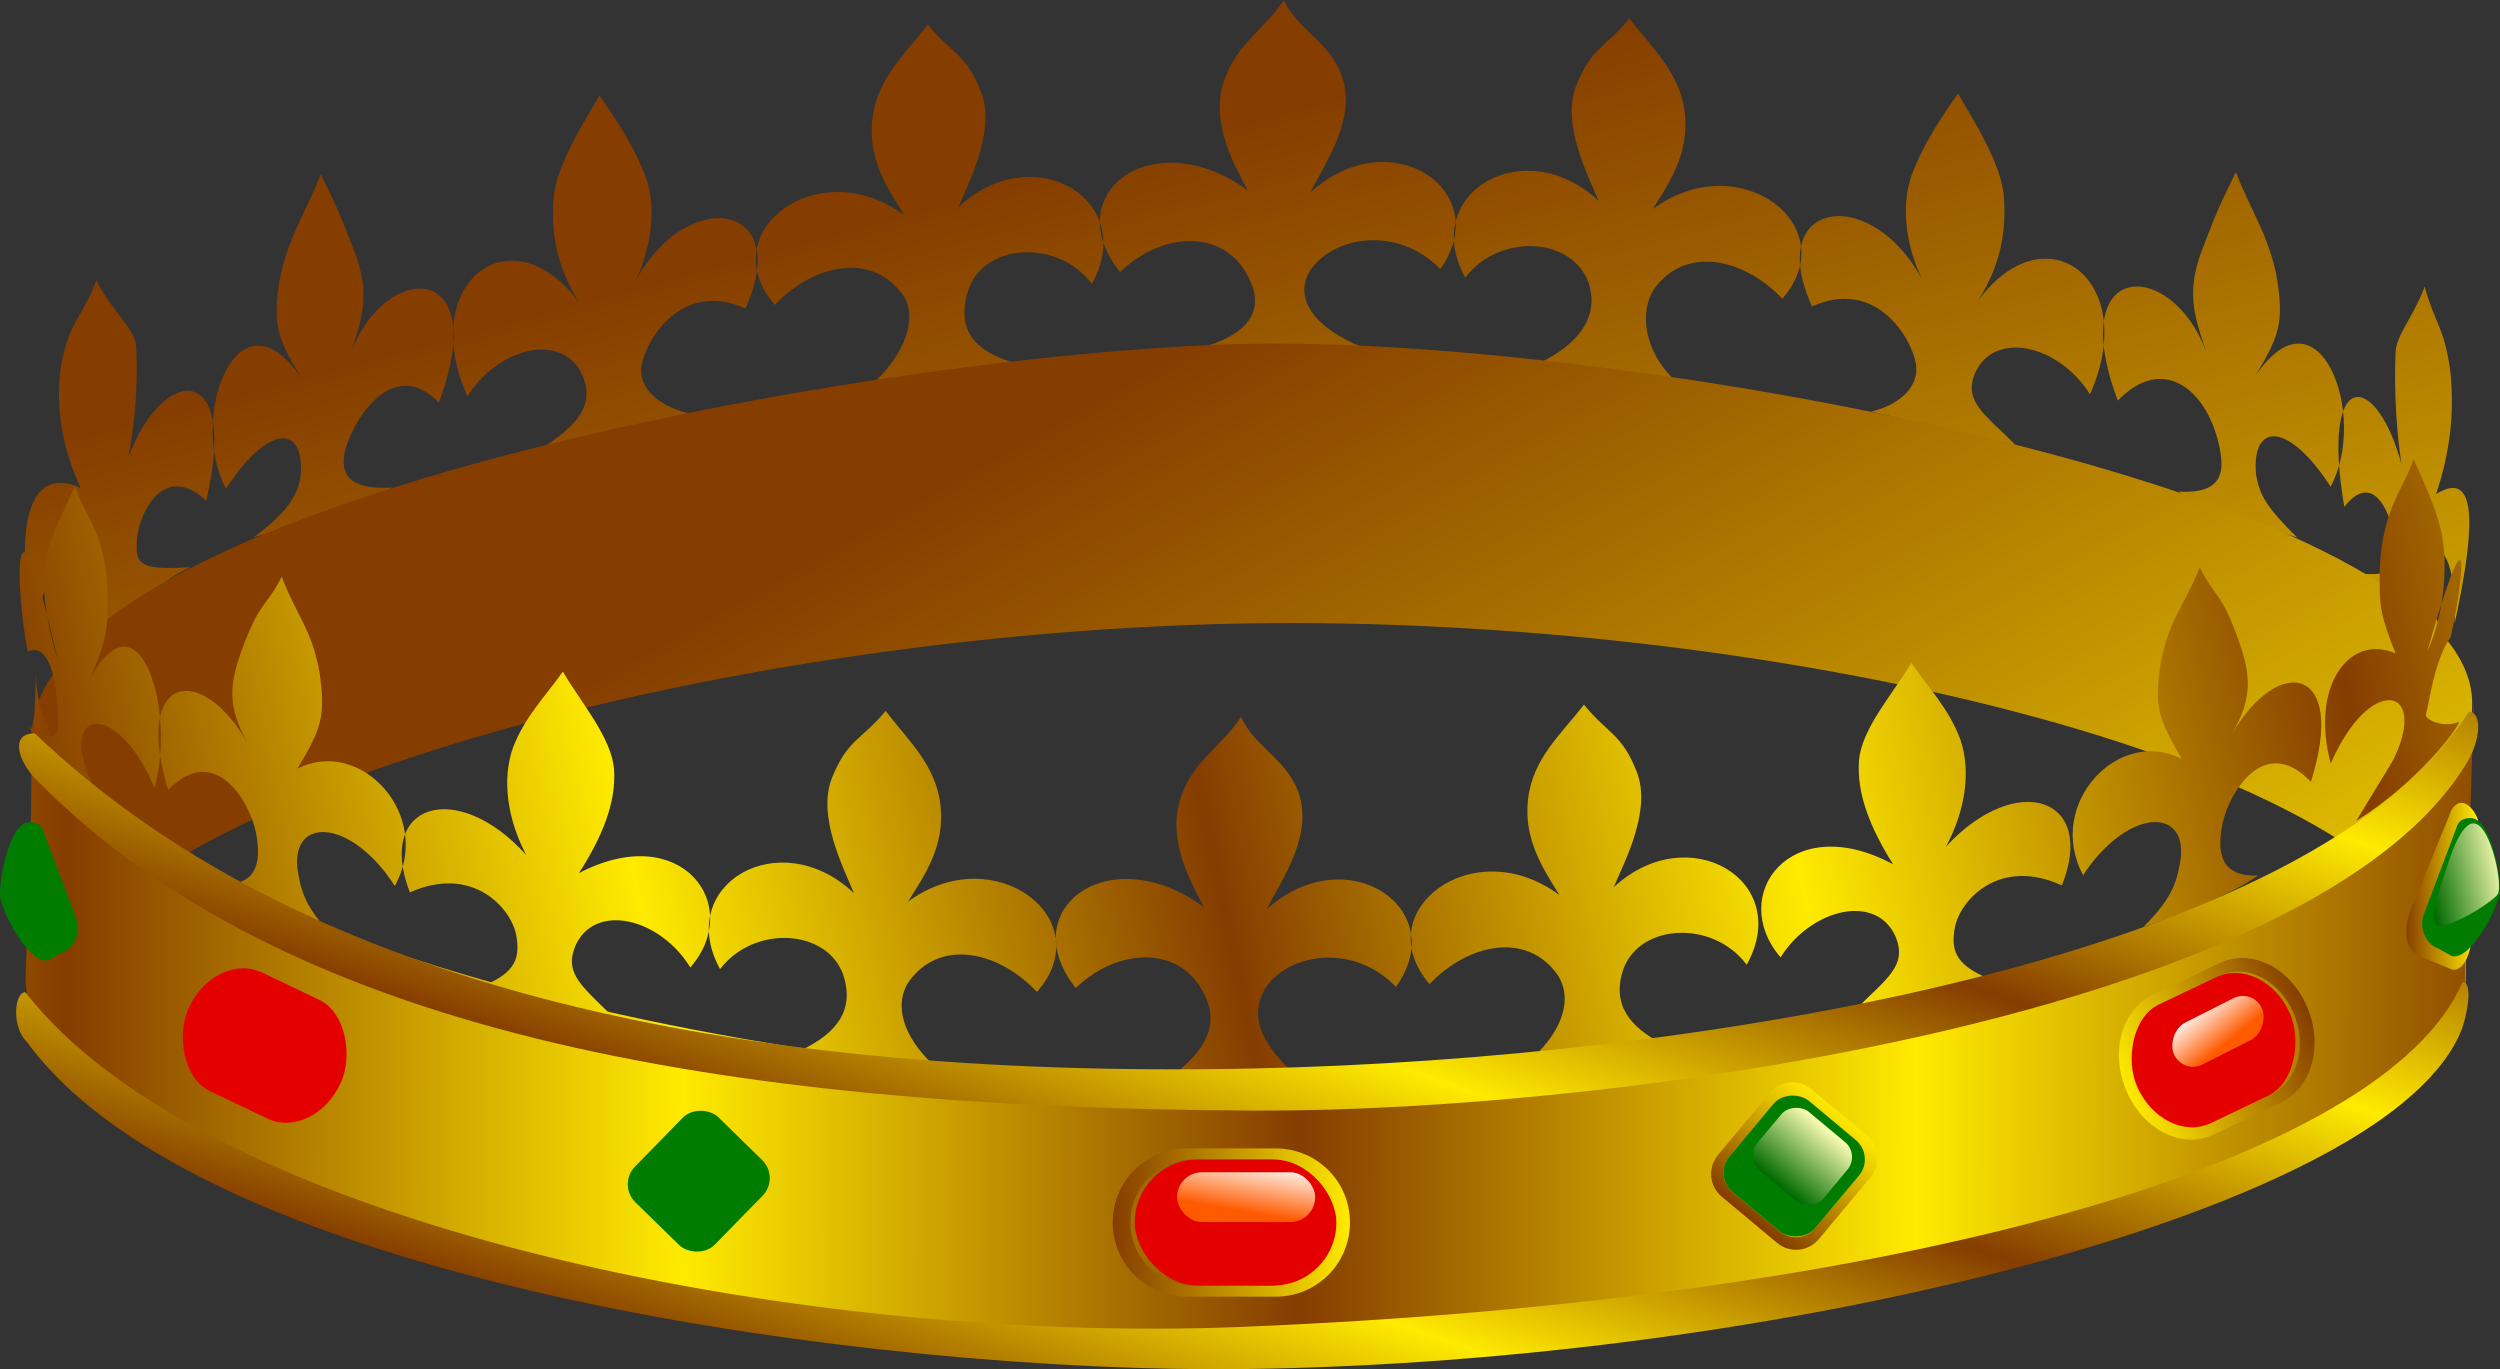 <?xml version="1.0" encoding="UTF-8"?>
<svg space="preserve" version="1.0" viewBox="0 0 368.83 202" xmlns="http://www.w3.org/2000/svg" xmlns:xlink="http://www.w3.org/1999/xlink">
<rect x="0" y="0" width="368.83" height="202" fill="#333333" stroke="none"/>
<defs>
<linearGradient id="e">
<stop stop-color="#006a00" offset="0"/>
<stop stop-color="#ffffb7" offset="1"/>
</linearGradient>
<linearGradient id="g">
<stop stop-color="#ff5a00" offset="0"/>
<stop stop-color="#fff" offset="1"/>
</linearGradient>
<linearGradient id="a">
<stop stop-color="#853d00" offset="0"/>
<stop stop-color="#ffea00" offset="1"/>
</linearGradient>
<linearGradient id="o" x1="79.615" x2="128.05" y1="983.85" y2="983.86" gradientTransform="matrix(1.877 0 0 .533 -139.62 -366.87)" gradientUnits="userSpaceOnUse" xlink:href="#a" spreadMethod="reflect"/>
<linearGradient id="n" x1="71.826" x2="115.08" y1="941.46" y2="939.13" gradientTransform="matrix(1.984 0 0 .504 -139.62 -366.87)" gradientUnits="userSpaceOnUse" xlink:href="#a" spreadMethod="reflect"/>
<linearGradient id="m" x1="114.39" x2="319.06" y1="782.29" y2="992.65" gradientTransform="matrix(1.898 0 0 .527 -139.62 -366.87)" gradientUnits="userSpaceOnUse" xlink:href="#a"/>
<linearGradient id="l" x1="117.36" x2="297.3" y1="881.44" y2="973.06" gradientTransform="matrix(1.875 0 0 .533 -139.62 -366.87)" gradientUnits="userSpaceOnUse" xlink:href="#a"/>
<linearGradient id="k" x1="66.687" x2="105.92" y1="1247.6" y2="1229.3" gradientTransform="matrix(2.483 0 0 .403 -139.62 -366.87)" gradientUnits="userSpaceOnUse" xlink:href="#a" spreadMethod="reflect"/>
<linearGradient id="b" x1="242.61" x2="270.28" y1="692.76" y2="692.76" gradientTransform="scale(1.265 .791)" gradientUnits="userSpaceOnUse" xlink:href="#a"/>
<linearGradient id="j" x1="-125.47" x2="-121.23" y1="1137.6" y2="1128.8" gradientTransform="scale(1.479 .676)" gradientUnits="userSpaceOnUse" xlink:href="#g"/>
<linearGradient id="f" x1="753.73" x2="769.89" y1="318.48" y2="318.48" gradientTransform="scale(.656 1.524)" gradientUnits="userSpaceOnUse" xlink:href="#a"/>
<linearGradient id="d" x1="541.84" x2="553.82" y1="536.29" y2="536.29" gradientTransform="scale(.942 1.062)" gradientUnits="userSpaceOnUse" xlink:href="#e"/>
<linearGradient id="c" x1="695.98" x2="704.07" y1="366.05" y2="356.69" gradientTransform="scale(.726 1.378)" gradientUnits="userSpaceOnUse" xlink:href="#e"/>
<linearGradient id="p" x1="65.57" x2="104.15" y1="1363.3" y2="1345.3" gradientTransform="matrix(2.518 0 0 .397 -139.62 -366.87)" gradientUnits="userSpaceOnUse" xlink:href="#a" spreadMethod="reflect"/>
<linearGradient id="i" x1="449.48" x2="469.47" y1="584.73" y2="584.73" gradientTransform="scale(1.032 .969)" gradientUnits="userSpaceOnUse" xlink:href="#a"/>
<linearGradient id="h" x1="210.7" x2="215.93" y1="994.62" y2="983.82" gradientTransform="scale(1.666 .6)" gradientUnits="userSpaceOnUse" xlink:href="#g"/>
</defs>
<path d="m28.083 83.687c-6.315 0.351-8.161-4e-3 -7.916-3.376 0.01-4.301 3.939-12.399 10.265-6.436 4.879-20.734-6.374-20.128-11.513-6.396 0.79-3.956 1.564-10.135 1.145-16.562-0.177-2.402-3.779-5.337-5.855-9.543-2.072 5.498-3.993 5.99-5.186 12.503-0.966 6.487 0.28 12.493 2.877 18.106-9.628-4.38-9.485 11.347-6.229 22.426-0.696-11.751 8.344-17.948 7.086-7.581-0.356 3.019-1.469 9.634-5.468 13.272 5.476-5.094 15.921-14.33 20.794-16.413zm29.787-11.759c-6.315 0.351-7.677-1.87-7.011-5.185 0.915-4.301 6.954-14.509 13.883-7.34 7.894-21.036-7.882-21.033-13.02-7.301 1.995-5.765 2.828-9.034 0.541-15.054-2.287-6.021-2.874-7.147-4.95-11.352-2.072 5.497-4.897 9.306-6.09 15.82-0.966 6.486-0.323 8.271 3.178 14.186-9.326-13.727-16.721 5.919-11.053 16.395 6.239-9.64 11.66-9.505 11.006-1.852-0.478 3.002-2.073 5.413-6.976 9.055 5.476-1.781 16.826-4.686 20.492-7.372zm43.95-10.893c-4.825-1.127-7.71-3.952-7.178-7.079 0.741-4.058 6.068-12.638 15.328-8.445 7.28-16.091-9.4-18.199-16.704-3.065 2.788-5.258 3.68-11.48 2.035-16.244-1.715-4.549-4.179-8.272-6.874-12.113-2.604 4.473-6.45 10.564-6.782 15.342-0.322 4.778 0.389 9.844 3.822 15.221-10.045-13.567-24.003-2.948-16.51 13.832 4.521-7.288 14.211-9.62 17.016-3.001 1.632 4.151-0.405 6.915-5.724 10.457l21.571-4.905zm27.26-4.748c4.35-4.071 6.4-9.371 4.15-12.745-4.62-6.476-13.27-4.536-18.91 1.437-9.27-10.664 6.26-22.675 19.09-13.236-2.26-3.668-5.36-8.002-4.72-14.073 0.65-6.071 4.85-9.663 8.19-14.044 3.5 4.321 5.58 4.178 7.84 9.891 2.26 5.713-1.8 13.377-3.31 17.036 11-10.321 26.55-1.102 19.68 11.316-4.95-6.583-15.73-6.049-18.18 0.74-1.72 5.176-0.03 8.864 6.38 10.822l-20.21 2.856zm72.06-4.991c-7.48-3.015-10.07-7.266-8.05-11.069 3.26-5.395 13.07-7.093 19.4-0.517 8.15-11.542-7.31-22.051-19.12-11.37 1.87-3.876 6.21-9.883 4.95-15.858-1.25-5.976-6.8-7.763-8.91-12.482-3.04 4.652-7.33 6.633-9.01 12.544-1.68 5.912 1.82 12.049 3.69 15.538-14.06-10.165-28.12 0.516-18.84 12.059 6.19-6.03 15.02-6.206 18.56 0.086 2.8 4.616 1.52 8.786-6.59 11.069h23.92zm45.84 4.69c-4.35-4.071-5.19-9.975-2.94-13.349 4.62-6.476 13.27-4.536 18.91 1.437 9.27-10.663-6.27-22.674-19.09-13.235 2.26-3.668 5.36-8.003 4.72-14.074-0.65-6.071-4.86-9.663-8.19-14.044-3.5 4.322-5.58 4.178-7.84 9.891-2.27 5.713 1.8 13.377 3.31 17.036-11-10.321-26.55-1.102-19.68 11.316 4.95-6.583 15.73-6.048 18.18 0.74 1.72 5.176-1.78 9.166-6.99 11.727l19.61 2.555zm29.1 4.747c4.53-1.127 7.11-3.952 6.58-7.078-0.74-4.058-6.07-12.639-15.33-8.445-7.29-16.091 9.4-18.2 16.7-3.065-2.78-5.258-3.68-11.48-2.03-16.245 1.71-4.548 4.18-8.271 6.87-12.112 2.61 4.472 6.45 10.564 6.78 15.342 0.33 4.777-0.38 9.843-3.82 15.221 10.05-13.567 24-2.948 16.51 13.832-4.52-7.289-14.21-9.621-17.01-3.002-1.64 4.152 1.61 6.011 6.02 10.457l-21.27-4.905zm45.34 11.798c6.32 0.351 6.73-2.765 6.11-6.09-1.52-8.521-8.16-14.509-15.09-7.34-7.89-21.035 7.88-21.033 13.02-7.3-1.99-5.766-2.83-9.034-0.54-15.055 2.29-6.02 2.88-7.146 4.95-11.352 2.07 5.498 4.9 9.307 6.09 15.82 0.97 6.486 0.32 8.271-3.18 14.186 9.33-13.727 16.72 5.92 11.06 16.396-6.24-9.64-11.66-9.506-11.01-1.852 0.48 3.002 1.47 4.81 6.07 9.356-5.47-1.781-13.81-4.083-17.48-6.769zm26.16 12.06c4.61 0.351 5.96-4e-3 5.78-3.376-0.01-4.3-2.88-12.398-7.5-6.435-3.56-20.734 4.66-20.129 8.41-6.396-0.58-3.957-1.14-10.136-0.84-16.562 0.13-2.403 2.76-5.338 4.28-9.543 1.51 5.497 2.92 5.99 3.79 12.503 0.7 6.486-0.21 12.492-2.1 18.106 7.03-4.38 5.11 8.03 2.74 19.109 0.5-11.751-4.29-14.631-3.37-4.264 0.26 3.019 1.68 7.222 4.6 10.864-4-5.098-12.23-11.923-15.79-14.006z" fill="url(#m)" fill-rule="evenodd"/>
<path d="m4.289 153.16c0.684-33.56 102.48-61.241 186.2-61.241 78.9 0 173.29 22.861 173.15 57.121l1.09-45.25c0.09-30.666-119.58-53.107-176.5-53.107-51.81 0-183.53 22.892-183.58 58.167l-0.361 44.31z" fill="url(#l)" fill-rule="evenodd"/>
<path d="m364.98 103.16c-1.47 33.54-103.9 58.82-187.59 56.86-78.874-1.85-173.02-26.93-172.07-61.177l-1.54 45.227c-0.806 30.65 118 55.89 174.91 57.22 51.79 1.22 184.01-18.58 184.89-53.84l1.4-44.29z" fill="url(#o)" fill-rule="evenodd"/>
<path d="m362.76 106.48c-2.03 0.95-4.81-0.18-4.88-0.99 0.59-2.09 1.2-7.942 3.7-11.563 2.06-9.612 3.05-20.751-3.51 2.285 3.05-6.714 2.79-14.169 2.25-16.925-0.54-3.554-2.82-8.373-4.24-11.563-1.43 4.598-5.21 7.768-5 18.58 0.02 2.951 0.11 4.567 2.35 10.1-6.8-3.018-12.65 4.846-9.57 16.246 5.67-13.145 14.41-11.51 9.37-0.85-0.45 0.96-2.74 4.49-5.59 9.29 8.89-5.5 15.28-13.85 15.12-14.61zm-29.61 22.67c-6.32 0.32-5.9-4.51-5.21-7.82 0.94-4.3 6.1-13.2 12.99-5.99 5.43-17.165-4.79-18.926-11.7-6.94 3.3-5.75 2.88-9.017 0.62-15.05-2.25-6.033-3.27-5.46-5.32-9.677-2.1 5.486-4.51 7.575-5.74 14.082-1.01 6.485-0.37 8.265 3.09 14.205-9.29-4.83-20.17 6.66-14.56 17.16 6.3-9.6 15.13-10.27 14.43-2.62-0.49 3-0.89 5.71-5.52 10.23 5.48-1.75 13.23-4.91 16.92-7.58zm-40.02 15.11c-4.82-2.05-5.28-4.28-4.73-7.4 0.76-4.06 6.56-10.47 15.79-6.23 5.23-13.07-6.75-16.95-17.1-5.72 2.82-5.24 3.75-11.03 2.13-15.8-1.69-4.56-4.57-7.45-7.24-11.304-2.63 4.454-7.36 9.674-7.72 14.444-0.35 4.78 1.62 9.85 5.02 15.25-15.12-8.11-24.46 4.59-16.59 13.74 4.56-7.26 14.27-9.54 17.03-2.91 1.61 4.17-1.34 6.01-5.78 10.43l19.19-4.5zm-66.92 11.71c4.36-4.05 5.84-8.74 3.6-12.12-4.57-6.51-13.24-4.61-18.91 1.33-9.21-10.72 6.39-22.64 19.16-13.13-2.23-3.68-5.31-8.03-4.63-14.1s4.91-9.64 8.26-14c3.48 4.34 5.56 4.21 7.79 9.94 2.23 5.72-1.88 13.36-3.41 17.01 11.06-10.25 26.55-0.95 19.62 11.43-4.92-6.61-15.7-6.14-18.19 0.64-1.75 5.16 0.83 8.57 6.02 11.16l-19.31 1.84zm-34.4 3.25c-6.25-5.46-7.31-9.42-5.26-13.21 3.29-5.37 13.11-7.01 19.4-0.4 8.22-11.5-7.19-22.1-19.06-11.48 1.9-3.87 6.27-9.85 5.05-15.83s-6.76-7.8-8.84-12.53c-3.07 4.63-7.38 6.59-9.08 12.49-1.71 5.9 1.74 12.06 3.6 15.56-14-10.25-28.12 0.35-18.91 11.95 6.22-6 15.06-6.12 18.56 0.19 2.77 4.63 1.17 8.79-4.86 13.15l19.4 0.11zm-54.25-2.25c-4.33-4.1-5.74-8.8-3.47-12.16 4.65-6.45 13.29-4.46 18.89 1.54 9.34-10.61-6.13-22.71-19.01-13.34 2.28-3.66 5.41-7.97 4.8-14.05-0.61-6.07-4.8-9.69-8.11-14.09-3.52 4.3-5.6 4.15-7.9 9.85-2.29 5.7 1.73 13.38 3.22 17.05-10.95-10.38-26.542-1.25-19.75 11.21 4.99-6.56 15.77-5.96 18.18 0.84 1.69 5.19-0.93 8.56-6.14 11.09l19.29 2.06zm-66.188-11.56c4.84-2 5.325-4.22 4.811-7.35-0.718-4.06-6.437-10.54-15.717-6.4-5.079-13.14 6.94-16.88 17.161-5.53-2.758-5.27-3.617-11.07-1.945-15.83 1.741-4.54 4.648-7.39 7.365-11.216 2.578 4.486 7.247 9.756 7.552 14.536 0.295 4.78-1.724 9.83-5.188 15.19 15.209-7.94 24.399 4.86 16.429 13.92-4.478-7.31-14.155-9.7-16.997-3.09-1.655 4.14 1.275 6.01 5.665 10.48l-19.136-4.71zm-38.942-14.96c6.312 0.39 5.944-4.44 5.298-7.76-0.891-4.31-5.953-13.27-12.922-6.14-5.238-17.224 5.004-18.869 11.779-6.8-3.241-5.79-2.777-9.05-0.455-15.06 2.321-6.007 3.332-5.422 5.432-9.616 2.04 5.51 4.427 7.627 5.582 14.146 0.93 6.49 0.276 8.27-3.258 14.17 9.353-4.72 20.093 6.89 14.365 17.33-6.184-9.68-15.012-10.45-14.401-2.79 0.461 3.01 0.834 5.72 5.409 10.29-5.465-1.81-13.178-5.06-16.829-7.77zm-27.994-23.24c2.311 2.48 4.047 1.62 4.133-0.1 0.002-2.17-0.178-12.769-4.474-11.001-1.951-9.635-2.178-28.018 4.39 1.124-2.07-7.045-2.343-11.786-1.772-14.536 0.586-3.547 2.917-7.737 4.368-10.91 1.381 4.614 5.126 7.223 4.791 18.033-0.051 2.95-0.156 4.565-2.458 10.071 7.194-12.888 12.589 4.999 9.377 16.359-5.52-13.21-14.278-11.67-9.353-0.96 0.432 0.96 2.682 4.52 5.485 9.35-8.831-5.6-14.654-16.67-14.487-17.43z" fill="url(#n)" fill-rule="evenodd"/>
<path d="m3.742 146.38c-1.678 0-2.029 5.27 0.234 7.34 26.321 36.12 126.39 48.91 179.45 48.26 79.33-0.97 169.87-23.45 179.86-50.38 1.19-3.76 1.19-6.9 0-6.67-11.48 26.64-83.08 46.92-180.13 50.83-66.37 2.69-152.99-15.36-179.42-49.38z" fill="url(#p)" fill-rule="evenodd"/>
<path d="m364.23 104.99c1.68-0.02 2.07 3.37-0.17 7.34-22.29 37.57-126.01 51.76-179.08 51.52-79.33-0.36-143.27-11.72-179.8-48.99-2.315-2.41-3.894-6.64-0.054-6.67 38.019 36.35 100.53 51.15 180.07 49.44 66.41-1.42 156.62-16.55 179.03-52.64z" fill="url(#k)" fill-rule="evenodd"/>
<g transform="matrix(.641 -.768 .768 .641 -481.86 166.63)" fill-rule="evenodd">
<path d="m469.02 568.19c-2.06 0-3.72 1.66-3.72 3.72v9.03c0 2.06 1.66 3.72 3.72 3.72h10.09c2.06 0 3.72-1.66 3.72-3.72v-9.03c0-2.06-1.66-3.72-3.72-3.72h-10.09zm-0.89-1.45c-2.43 0-4.38 1.95-4.38 4.37v10.63c0 2.42 1.95 4.37 4.38 4.37h11.87c2.43 0 4.38-1.95 4.38-4.37v-10.63c0-2.42-1.95-4.37-4.38-4.37h-11.87z" fill="url(#i)"/>
<g transform="translate(-40 .625)">
<rect x="505.3" y="567.56" width="17.531" height="16.469" ry="3.719" fill="#007d00"/>
<rect x="510.3" y="569.44" width="11.281" height="12.719" ry="2.872" fill="url(#d)"/>
</g>
</g>
<g transform="matrix(.699 -.715 .715 .699 -640.42 110.3)" fill-rule="evenodd">
<path d="m469.02 568.19c-2.06 0-3.72 1.66-3.72 3.72v9.03c0 2.06 1.66 3.72 3.72 3.72h10.09c2.06 0 3.72-1.66 3.72-3.72v-9.03c0-2.06-1.66-3.72-3.72-3.72h-10.09zm-0.89-1.45c-2.43 0-4.38 1.95-4.38 4.37v10.63c0 2.42 1.95 4.37 4.38 4.37h11.87c2.43 0 4.38-1.95 4.38-4.37v-10.63c0-2.42-1.95-4.37-4.38-4.37h-11.87z" fill="url(#i)"/>
<g transform="translate(-40 .625)">
<rect x="505.3" y="567.56" width="17.531" height="16.469" ry="3.719" fill="#007d00"/>
<rect x="510.3" y="569.44" width="11.281" height="12.719" ry="2.872" fill="url(#d)"/>
</g>
</g>
<g transform="translate(-142.72 -367.31)" fill-rule="evenodd">
<path d="m318.8 538.38c-5.15 0-9.3 4.14-9.3 9.29s4.15 9.3 9.3 9.3h11.15c5.15 0 9.3-4.15 9.3-9.3s-4.15-9.29-9.3-9.29h-11.15zm-0.99-1.64c-6.06 0-10.93 4.87-10.93 10.93s4.87 10.94 10.93 10.94h13.13c6.06 0 10.94-4.88 10.94-10.94s-4.88-10.93-10.94-10.93h-13.13z" fill="url(#b)"/>
<g transform="translate(-24.375 -50.625)">
<rect x="334.5" y="589" width="29.75" height="18.594" ry="9.297" fill="#e50000"/>
<rect x="340.75" y="590.88" width="20.375" height="7.344" ry="3.672" fill="url(#h)"/>
</g>
</g>
<g transform="matrix(.758 .362 -.414 .941 19.435 -478.76)" fill-rule="evenodd">
<path d="m318.8 538.38c-5.15 0-9.3 4.14-9.3 9.29s4.15 9.3 9.3 9.3h11.15c5.15 0 9.3-4.15 9.3-9.3s-4.15-9.29-9.3-9.29h-11.15zm-0.99-1.64c-6.06 0-10.93 4.87-10.93 10.93s4.87 10.94 10.93 10.94h13.13c6.06 0 10.94-4.88 10.94-10.94s-4.88-10.93-10.94-10.93h-13.13z" fill="url(#b)"/>
<g transform="translate(-24.375 -50.625)">
<rect x="334.5" y="589" width="29.75" height="18.594" ry="9.297" fill="#e50000"/>
<rect x="340.75" y="590.88" width="20.375" height="7.344" ry="3.672" fill="url(#h)"/>
</g>
</g>
<g transform="translate(-132.75 -471.87)" fill-rule="evenodd">
<path transform="matrix(-.758 .362 .414 .94 478.93 -5.641)" d="m318.8 538.38c-5.15 0-9.3 4.14-9.3 9.29s4.15 9.3 9.3 9.3h11.15c5.15 0 9.3-4.15 9.3-9.3s-4.15-9.29-9.3-9.29h-11.15zm-0.99-1.64c-6.06 0-10.93 4.87-10.93 10.93s4.87 10.94 10.93 10.94h13.13c6.06 0 10.94-4.88 10.94-10.94s-4.88-10.93-10.94-10.93h-13.13z" fill="url(#b)"/>
<rect transform="matrix(-.758 .362 .414 .94 476.45 -62.08)" x="334.5" y="589" width="29.75" height="18.594" ry="9.297" fill="#e50000"/>
<rect transform="matrix(-.892 .451 .384 .923 0 0)" x="-192.89" y="763.42" width="14.627" height="6.686" ry="3.343" fill="url(#j)"/>
</g>
<g transform="translate(-139.62 -366.87)" fill-rule="evenodd">
<path d="m504.07 506.73c0.32-1.15-1.95 1.48-2.58 1.19l-2.37-1.23c-2.07-0.74-2.24-3.44-1.73-5.18l4.82-12.72c0.85-1.85 3.26-0.26 3-0.96-0.79-2.23-2.71-3.57-3.91-1.45l-6.15 15.04c-0.75 2.12-0.97 5.43 1.26 6.4l4.73 2c1.23 0.53 2.38-0.77 2.93-3.09z" fill="url(#f)"/>
<path d="m497.21 501.76c-0.72 1.93 0.18 4.3 2.1 5.02l1.74 0.98c0.45 0.33 1.33 0.3 2.37-0.54 2.19-1.87 4.18-5.59 4.95-8.3 0.42-1.41-0.89-10.34-3.77-11.29-0.38-0.13-1.95-0.22-2.44 1l-4.95 13.13z" fill="#007d00"/>
<path transform="matrix(.95 .312 -.312 .95 176.36 -134.23)" d="m512.74 497.98c-0.31 1.14-4.03 5.77-6.36 6.94-1.68 0.84-2.14-1.87-2-7.28 0.03-1.24-0.4-8.52 2.04-8.56 2.46-0.03 6.75 7.53 6.32 8.9z" fill="url(#c)"/>
</g>
<g transform="matrix(-1 0 0 1 508.45 -366.25)" fill-rule="evenodd">
<path d="m504.07 506.73c0.32-1.15-1.95 1.48-2.58 1.19l-2.37-1.23c-2.07-0.74-2.24-3.44-1.73-5.18l4.82-12.72c0.85-1.85 3.26-0.26 3-0.96-0.79-2.23-2.71-3.57-3.91-1.45l-6.15 15.04c-0.75 2.12-0.97 5.43 1.26 6.4l4.73 2c1.23 0.53 2.38-0.77 2.93-3.09z" fill="url(#f)"/>
<path d="m497.21 501.76c-0.72 1.93 0.18 4.3 2.1 5.02l1.74 0.98c0.45 0.33 1.33 0.3 2.37-0.54 2.19-1.87 4.18-5.59 4.95-8.3 0.42-1.41-0.89-10.34-3.77-11.29-0.38-0.13-1.95-0.22-2.44 1l-4.95 13.13z" fill="#007d00"/>
<path transform="matrix(.95 .312 -.312 .95 176.36 -134.23)" d="m512.74 497.98c-0.31 1.14-4.03 5.77-6.36 6.94-1.68 0.84-2.14-1.87-2-7.28 0.03-1.24-0.4-8.52 2.04-8.56 2.46-0.03 6.75 7.53 6.32 8.9z" fill="url(#c)"/>
</g>
</svg>
